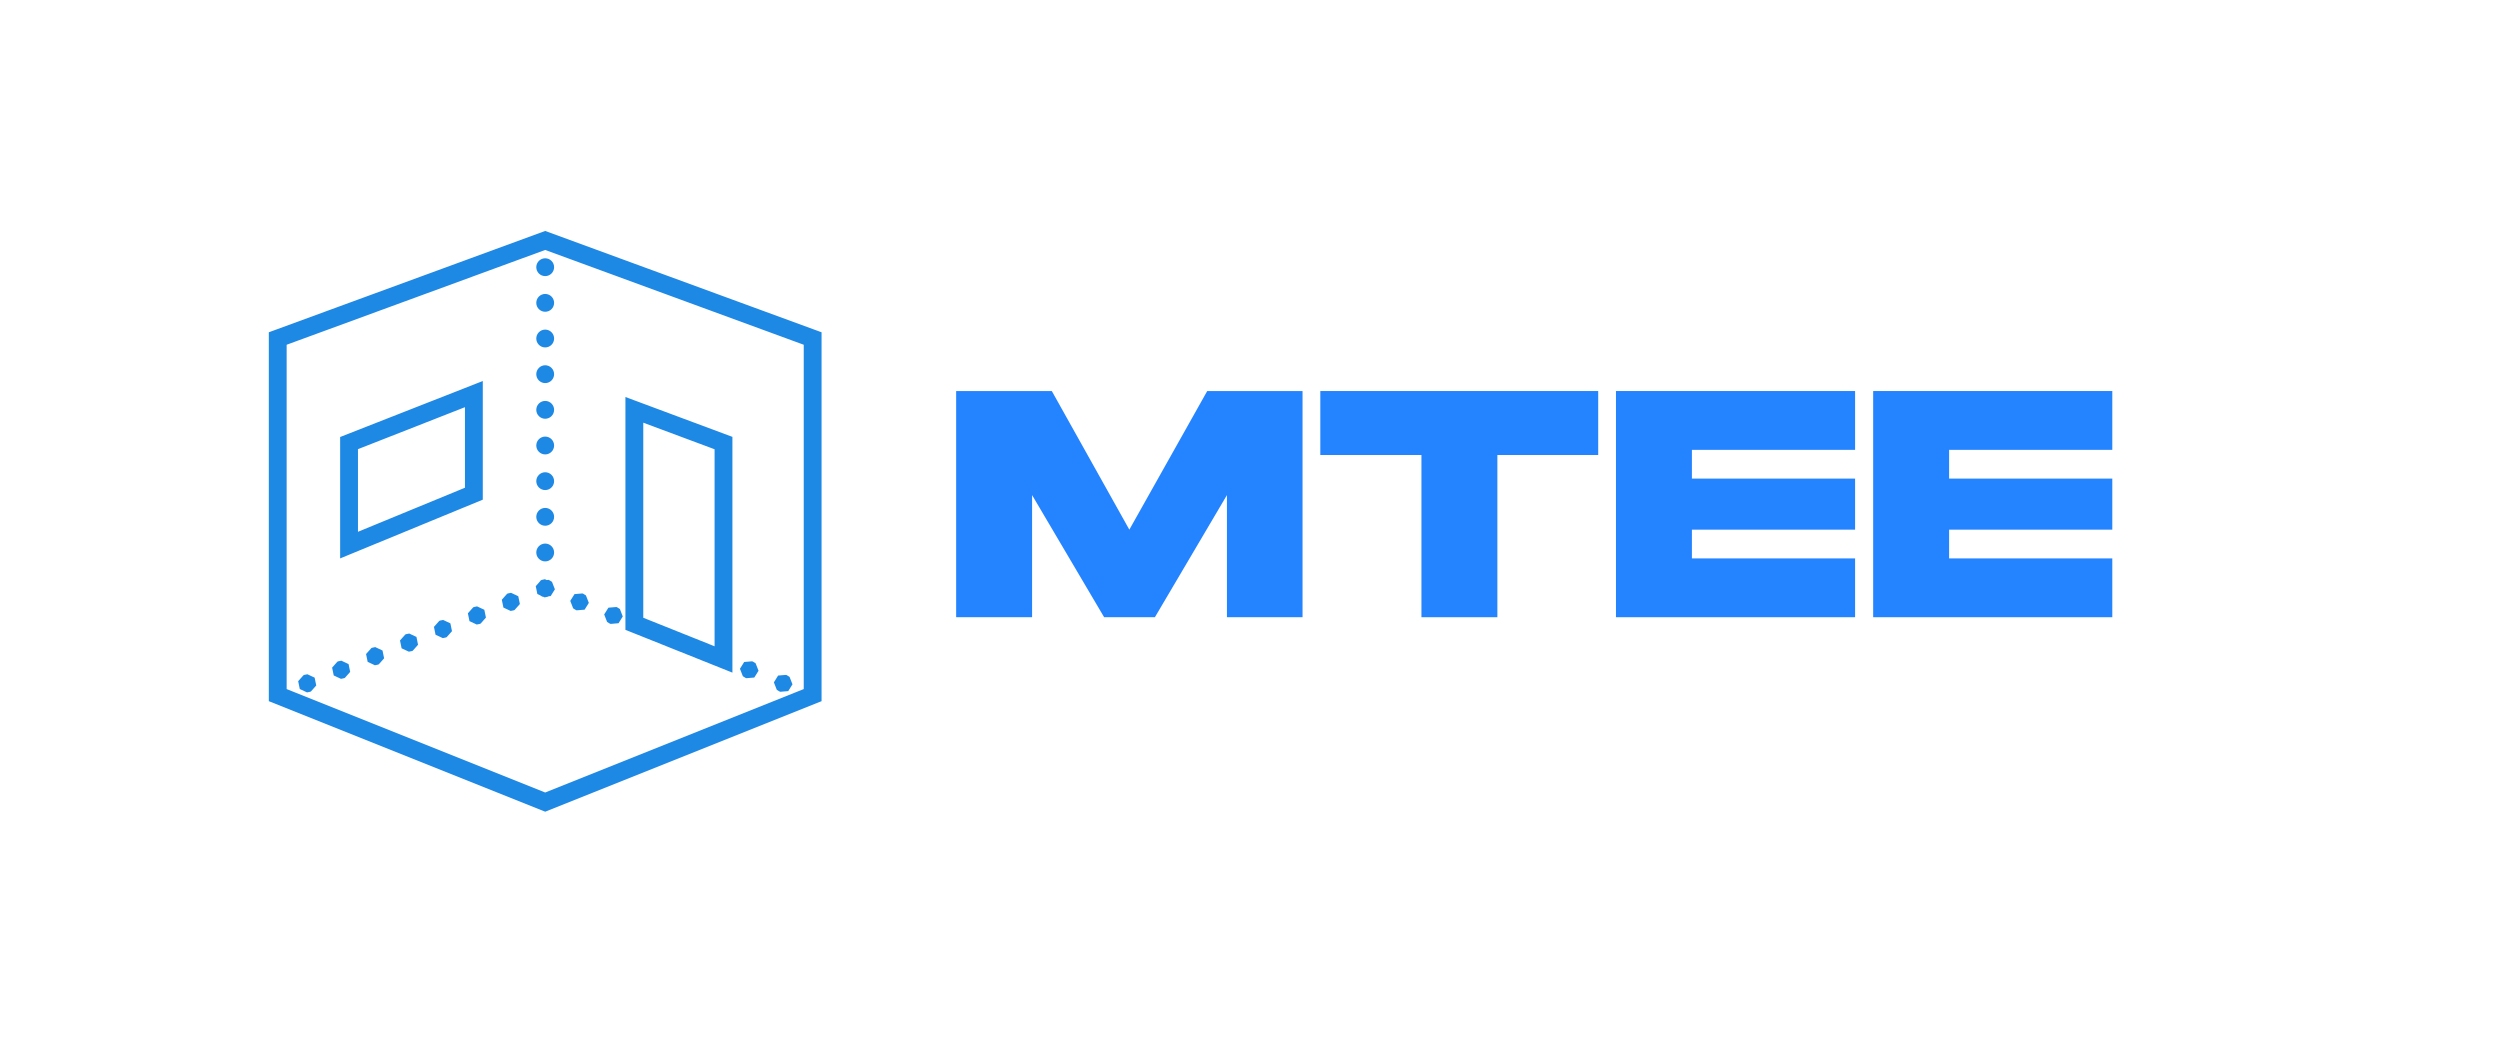 <svg xmlns="http://www.w3.org/2000/svg" xmlns:xlink="http://www.w3.org/1999/xlink" width="1920" zoomAndPan="magnify" viewBox="0 0 1440 600" height="800" preserveAspectRatio="xMidYMid meet" version="1.2"><defs><clipPath id="569bd2d321"><path d="M 154.402 133 L 473.902 133 L 473.902 467.348 L 154.402 467.348 Z M 154.402 133 "/></clipPath></defs><g id="10ac337648"><rect x="0" width="1440" y="0" height="600" style="fill:#ffffff;fill-opacity:1;stroke:none;"/><rect x="0" width="1440" y="0" height="600" style="fill:#ffffff;fill-opacity:1;stroke:none;"/><g clip-rule="nonzero" clip-path="url(#569bd2d321)"><path style=" stroke:none;fill-rule:nonzero;fill:#1e88e5;fill-opacity:1;" d="M 314.031 133.031 L 154.84 191.395 L 154.84 403.871 L 314.031 467.539 L 473.223 403.871 L 473.223 191.395 L 469.852 190.16 Z M 314.031 143.965 L 462.953 198.574 L 462.953 396.91 L 314.031 456.488 L 165.109 396.91 L 165.109 198.574 Z M 314.031 148.77 C 313.695 148.77 313.359 148.801 313.027 148.867 C 312.699 148.934 312.379 149.031 312.066 149.16 C 311.754 149.289 311.457 149.445 311.18 149.633 C 310.898 149.82 310.637 150.035 310.398 150.273 C 310.16 150.512 309.949 150.77 309.762 151.051 C 309.574 151.332 309.414 151.625 309.285 151.938 C 309.156 152.25 309.059 152.57 308.996 152.902 C 308.93 153.23 308.895 153.566 308.895 153.902 C 308.895 154.238 308.93 154.574 308.996 154.906 C 309.059 155.234 309.156 155.555 309.285 155.867 C 309.414 156.18 309.574 156.477 309.762 156.754 C 309.949 157.035 310.16 157.297 310.398 157.535 C 310.637 157.773 310.898 157.984 311.18 158.172 C 311.457 158.359 311.754 158.52 312.066 158.648 C 312.379 158.777 312.699 158.875 313.027 158.938 C 313.359 159.004 313.695 159.039 314.031 159.039 C 314.367 159.039 314.703 159.004 315.031 158.938 C 315.363 158.875 315.684 158.777 315.996 158.648 C 316.309 158.52 316.602 158.359 316.883 158.172 C 317.164 157.984 317.422 157.773 317.66 157.535 C 317.898 157.297 318.113 157.035 318.301 156.754 C 318.488 156.477 318.645 156.18 318.773 155.867 C 318.902 155.555 319 155.234 319.066 154.906 C 319.133 154.574 319.164 154.238 319.168 153.902 C 319.164 153.566 319.133 153.23 319.066 152.902 C 319 152.57 318.902 152.25 318.773 151.938 C 318.645 151.625 318.488 151.332 318.301 151.051 C 318.113 150.77 317.898 150.512 317.66 150.273 C 317.422 150.035 317.164 149.82 316.883 149.633 C 316.602 149.445 316.309 149.289 315.996 149.16 C 315.684 149.031 315.363 148.934 315.031 148.867 C 314.703 148.801 314.367 148.77 314.031 148.77 Z M 314.031 169.309 C 313.695 169.309 313.359 169.34 313.027 169.406 C 312.699 169.473 312.379 169.57 312.066 169.699 C 311.754 169.828 311.457 169.988 311.18 170.172 C 310.898 170.359 310.637 170.574 310.398 170.812 C 310.16 171.051 309.949 171.309 309.762 171.59 C 309.574 171.871 309.414 172.168 309.285 172.477 C 309.156 172.789 309.059 173.109 308.996 173.441 C 308.93 173.773 308.895 174.105 308.895 174.445 C 308.895 174.781 308.93 175.113 308.996 175.445 C 309.059 175.777 309.156 176.098 309.285 176.41 C 309.414 176.719 309.574 177.016 309.762 177.297 C 309.949 177.578 310.16 177.836 310.398 178.074 C 310.637 178.312 310.898 178.527 311.18 178.715 C 311.457 178.902 311.754 179.059 312.066 179.188 C 312.379 179.316 312.699 179.414 313.027 179.48 C 313.359 179.547 313.695 179.578 314.031 179.578 C 314.367 179.578 314.703 179.547 315.031 179.48 C 315.363 179.414 315.684 179.316 315.996 179.188 C 316.309 179.059 316.602 178.902 316.883 178.715 C 317.164 178.527 317.422 178.312 317.66 178.074 C 317.898 177.836 318.113 177.578 318.301 177.297 C 318.488 177.016 318.645 176.719 318.773 176.41 C 318.902 176.098 319 175.777 319.066 175.445 C 319.133 175.113 319.164 174.781 319.168 174.445 C 319.164 174.105 319.133 173.773 319.066 173.441 C 319 173.109 318.902 172.789 318.773 172.477 C 318.645 172.168 318.488 171.871 318.301 171.59 C 318.113 171.309 317.898 171.051 317.66 170.812 C 317.422 170.574 317.164 170.359 316.883 170.172 C 316.602 169.988 316.309 169.828 315.996 169.699 C 315.684 169.57 315.363 169.473 315.031 169.406 C 314.703 169.34 314.367 169.309 314.031 169.309 Z M 314.031 189.848 C 313.695 189.848 313.359 189.883 313.027 189.949 C 312.699 190.012 312.379 190.109 312.066 190.238 C 311.754 190.367 311.457 190.527 311.18 190.715 C 310.898 190.902 310.637 191.113 310.398 191.352 C 310.16 191.59 309.949 191.852 309.762 192.133 C 309.574 192.41 309.414 192.707 309.285 193.02 C 309.156 193.332 309.059 193.652 308.996 193.984 C 308.93 194.312 308.895 194.648 308.895 194.984 C 308.895 195.32 308.93 195.656 308.996 195.984 C 309.059 196.316 309.156 196.637 309.285 196.949 C 309.414 197.262 309.574 197.559 309.762 197.836 C 309.949 198.117 310.16 198.379 310.398 198.617 C 310.637 198.855 310.898 199.066 311.18 199.254 C 311.457 199.441 311.754 199.598 312.066 199.73 C 312.379 199.859 312.699 199.953 313.027 200.02 C 313.359 200.086 313.695 200.121 314.031 200.121 C 314.367 200.121 314.703 200.086 315.031 200.02 C 315.363 199.953 315.684 199.859 315.996 199.73 C 316.309 199.598 316.602 199.441 316.883 199.254 C 317.164 199.066 317.422 198.855 317.66 198.617 C 317.898 198.379 318.113 198.117 318.301 197.836 C 318.488 197.559 318.645 197.262 318.773 196.949 C 318.902 196.637 319 196.316 319.066 195.984 C 319.133 195.656 319.164 195.32 319.168 194.984 C 319.164 194.648 319.133 194.312 319.066 193.984 C 319 193.652 318.902 193.332 318.773 193.02 C 318.645 192.707 318.488 192.41 318.301 192.133 C 318.113 191.852 317.898 191.59 317.66 191.352 C 317.422 191.113 317.164 190.902 316.883 190.715 C 316.602 190.527 316.309 190.367 315.996 190.238 C 315.684 190.109 315.363 190.012 315.031 189.949 C 314.703 189.883 314.367 189.848 314.031 189.848 Z M 314.031 210.391 C 313.695 210.391 313.359 210.422 313.027 210.488 C 312.699 210.555 312.379 210.652 312.066 210.781 C 311.754 210.91 311.457 211.066 311.18 211.254 C 310.898 211.441 310.637 211.656 310.398 211.895 C 310.16 212.133 309.949 212.391 309.762 212.672 C 309.574 212.953 309.414 213.25 309.285 213.559 C 309.156 213.871 309.059 214.191 308.996 214.523 C 308.93 214.855 308.895 215.188 308.895 215.523 C 308.895 215.863 308.93 216.195 308.996 216.527 C 309.059 216.859 309.156 217.18 309.285 217.488 C 309.414 217.801 309.574 218.098 309.762 218.379 C 309.949 218.66 310.16 218.918 310.398 219.156 C 310.637 219.395 310.898 219.609 311.18 219.793 C 311.457 219.98 311.754 220.141 312.066 220.27 C 312.379 220.398 312.699 220.496 313.027 220.562 C 313.359 220.629 313.695 220.66 314.031 220.66 C 314.367 220.66 314.703 220.629 315.031 220.562 C 315.363 220.496 315.684 220.398 315.996 220.27 C 316.309 220.141 316.602 219.98 316.883 219.793 C 317.164 219.609 317.422 219.395 317.66 219.156 C 317.898 218.918 318.113 218.66 318.301 218.379 C 318.488 218.098 318.645 217.801 318.773 217.488 C 318.902 217.18 319 216.859 319.066 216.527 C 319.133 216.195 319.164 215.863 319.168 215.523 C 319.164 215.188 319.133 214.855 319.066 214.523 C 319 214.191 318.902 213.871 318.773 213.559 C 318.645 213.25 318.488 212.953 318.301 212.672 C 318.113 212.391 317.898 212.133 317.66 211.895 C 317.422 211.656 317.164 211.441 316.883 211.254 C 316.602 211.066 316.309 210.91 315.996 210.781 C 315.684 210.652 315.363 210.555 315.031 210.488 C 314.703 210.422 314.367 210.391 314.031 210.391 Z M 278.086 219.465 L 195.922 251.711 L 195.922 321.648 L 203.012 318.719 L 278.086 287.809 Z M 360.246 228.676 L 360.246 362.789 L 370.77 366.992 L 371.25 367.184 L 390.316 374.816 L 390.547 374.906 L 390.797 375.008 L 409.863 382.629 L 410.355 382.828 L 421.871 387.434 L 421.871 251.641 Z M 314.031 230.93 C 313.695 230.93 313.359 230.965 313.027 231.027 C 312.699 231.094 312.379 231.191 312.066 231.32 C 311.754 231.449 311.457 231.609 311.18 231.797 C 310.898 231.984 310.637 232.195 310.398 232.434 C 310.16 232.672 309.949 232.934 309.762 233.211 C 309.574 233.492 309.414 233.789 309.285 234.102 C 309.156 234.414 309.059 234.734 308.996 235.062 C 308.93 235.395 308.895 235.73 308.895 236.066 C 308.895 236.402 308.93 236.738 308.996 237.066 C 309.059 237.398 309.156 237.719 309.285 238.031 C 309.414 238.344 309.574 238.637 309.762 238.918 C 309.949 239.199 310.16 239.457 310.398 239.695 C 310.637 239.934 310.898 240.148 311.18 240.336 C 311.457 240.523 311.754 240.68 312.066 240.809 C 312.379 240.938 312.699 241.035 313.027 241.102 C 313.359 241.168 313.695 241.199 314.031 241.199 C 314.367 241.199 314.703 241.168 315.031 241.102 C 315.363 241.035 315.684 240.938 315.996 240.809 C 316.309 240.68 316.602 240.523 316.883 240.336 C 317.164 240.148 317.422 239.934 317.66 239.695 C 317.898 239.457 318.113 239.199 318.301 238.918 C 318.488 238.637 318.645 238.344 318.773 238.031 C 318.902 237.719 319 237.398 319.066 237.066 C 319.133 236.738 319.164 236.402 319.168 236.066 C 319.164 235.73 319.133 235.395 319.066 235.062 C 319 234.734 318.902 234.414 318.773 234.102 C 318.645 233.789 318.488 233.492 318.301 233.211 C 318.113 232.934 317.898 232.672 317.66 232.434 C 317.422 232.195 317.164 231.984 316.883 231.797 C 316.602 231.609 316.309 231.449 315.996 231.32 C 315.684 231.191 315.363 231.094 315.031 231.027 C 314.703 230.965 314.367 230.93 314.031 230.93 Z M 267.812 234.531 L 267.812 280.938 L 206.191 306.312 L 206.191 258.711 Z M 370.52 243.469 L 411.598 258.773 L 411.598 372.27 L 394.621 365.469 L 394.609 365.469 L 394.129 365.277 L 374.621 357.465 L 374.578 357.453 L 370.52 355.828 Z M 314.031 251.473 C 313.695 251.473 313.359 251.504 313.027 251.57 C 312.699 251.637 312.379 251.734 312.066 251.863 C 311.754 251.992 311.457 252.148 311.18 252.336 C 310.898 252.523 310.637 252.738 310.398 252.977 C 310.16 253.215 309.949 253.473 309.762 253.754 C 309.574 254.035 309.414 254.328 309.285 254.641 C 309.156 254.953 309.059 255.273 308.996 255.605 C 308.93 255.934 308.895 256.27 308.895 256.605 C 308.895 256.945 308.93 257.277 308.996 257.609 C 309.059 257.938 309.156 258.262 309.285 258.57 C 309.414 258.883 309.574 259.18 309.762 259.461 C 309.949 259.738 310.16 260 310.398 260.238 C 310.637 260.477 310.898 260.688 311.18 260.875 C 311.457 261.062 311.754 261.223 312.066 261.352 C 312.379 261.48 312.699 261.578 313.027 261.645 C 313.359 261.707 313.695 261.742 314.031 261.742 C 314.367 261.742 314.703 261.707 315.031 261.645 C 315.363 261.578 315.684 261.48 315.996 261.352 C 316.309 261.223 316.602 261.062 316.883 260.875 C 317.164 260.688 317.422 260.477 317.66 260.238 C 317.898 260 318.113 259.738 318.301 259.461 C 318.488 259.18 318.645 258.883 318.773 258.57 C 318.902 258.262 319 257.938 319.066 257.609 C 319.133 257.277 319.164 256.945 319.168 256.605 C 319.164 256.27 319.133 255.934 319.066 255.605 C 319 255.273 318.902 254.953 318.773 254.641 C 318.645 254.328 318.488 254.035 318.301 253.754 C 318.113 253.473 317.898 253.215 317.66 252.977 C 317.422 252.738 317.164 252.523 316.883 252.336 C 316.602 252.148 316.309 251.992 315.996 251.863 C 315.684 251.734 315.363 251.637 315.031 251.57 C 314.703 251.504 314.367 251.473 314.031 251.473 Z M 314.031 272.012 C 313.695 272.012 313.359 272.047 313.027 272.109 C 312.699 272.176 312.379 272.273 312.066 272.402 C 311.754 272.531 311.457 272.691 311.18 272.879 C 310.898 273.066 310.637 273.277 310.398 273.516 C 310.16 273.754 309.949 274.016 309.762 274.293 C 309.574 274.574 309.414 274.871 309.285 275.184 C 309.156 275.492 309.059 275.816 308.996 276.145 C 308.93 276.477 308.895 276.809 308.895 277.148 C 308.895 277.484 308.93 277.82 308.996 278.148 C 309.059 278.48 309.156 278.801 309.285 279.113 C 309.414 279.426 309.574 279.719 309.762 280 C 309.949 280.281 310.16 280.539 310.398 280.777 C 310.637 281.016 310.898 281.23 311.18 281.418 C 311.457 281.605 311.754 281.762 312.066 281.891 C 312.379 282.02 312.699 282.117 313.027 282.184 C 313.359 282.25 313.695 282.281 314.031 282.281 C 314.367 282.281 314.703 282.25 315.031 282.184 C 315.363 282.117 315.684 282.02 315.996 281.891 C 316.309 281.762 316.602 281.605 316.883 281.418 C 317.164 281.23 317.422 281.016 317.66 280.777 C 317.898 280.539 318.113 280.281 318.301 280 C 318.488 279.719 318.645 279.426 318.773 279.113 C 318.902 278.801 319 278.48 319.066 278.148 C 319.133 277.82 319.164 277.484 319.168 277.148 C 319.164 276.809 319.133 276.477 319.066 276.145 C 319 275.816 318.902 275.492 318.773 275.184 C 318.645 274.871 318.488 274.574 318.301 274.293 C 318.113 274.016 317.898 273.754 317.66 273.516 C 317.422 273.277 317.164 273.066 316.883 272.879 C 316.602 272.691 316.309 272.531 315.996 272.402 C 315.684 272.273 315.363 272.176 315.031 272.109 C 314.703 272.047 314.367 272.012 314.031 272.012 Z M 314.031 292.555 C 313.695 292.555 313.359 292.586 313.027 292.652 C 312.699 292.719 312.379 292.816 312.066 292.945 C 311.754 293.074 311.457 293.23 311.18 293.418 C 310.898 293.605 310.637 293.82 310.398 294.059 C 310.16 294.297 309.949 294.555 309.762 294.836 C 309.574 295.117 309.414 295.41 309.285 295.723 C 309.156 296.035 309.059 296.355 308.996 296.688 C 308.93 297.016 308.895 297.352 308.895 297.688 C 308.895 298.023 308.93 298.359 308.996 298.691 C 309.059 299.02 309.156 299.34 309.285 299.652 C 309.414 299.965 309.574 300.262 309.762 300.539 C 309.949 300.82 310.16 301.082 310.398 301.32 C 310.637 301.559 310.898 301.77 311.18 301.957 C 311.457 302.145 311.754 302.305 312.066 302.434 C 312.379 302.562 312.699 302.66 313.027 302.723 C 313.359 302.789 313.695 302.824 314.031 302.824 C 314.367 302.824 314.703 302.789 315.031 302.723 C 315.363 302.66 315.684 302.562 315.996 302.434 C 316.309 302.305 316.602 302.145 316.883 301.957 C 317.164 301.77 317.422 301.559 317.66 301.32 C 317.898 301.082 318.113 300.82 318.301 300.539 C 318.488 300.262 318.645 299.965 318.773 299.652 C 318.902 299.34 319 299.02 319.066 298.691 C 319.133 298.359 319.164 298.023 319.168 297.688 C 319.164 297.352 319.133 297.016 319.066 296.688 C 319 296.355 318.902 296.035 318.773 295.723 C 318.645 295.41 318.488 295.117 318.301 294.836 C 318.113 294.555 317.898 294.297 317.66 294.059 C 317.422 293.82 317.164 293.605 316.883 293.418 C 316.602 293.23 316.309 293.074 315.996 292.945 C 315.684 292.816 315.363 292.719 315.031 292.652 C 314.703 292.586 314.367 292.555 314.031 292.555 Z M 314.031 313.094 C 313.695 313.094 313.359 313.125 313.027 313.191 C 312.699 313.258 312.379 313.355 312.066 313.484 C 311.754 313.613 311.457 313.773 311.18 313.961 C 310.898 314.145 310.637 314.359 310.398 314.598 C 310.16 314.836 309.949 315.094 309.762 315.375 C 309.574 315.656 309.414 315.953 309.285 316.262 C 309.156 316.574 309.059 316.895 308.996 317.227 C 308.93 317.559 308.895 317.891 308.895 318.23 C 308.895 318.566 308.93 318.898 308.996 319.23 C 309.059 319.562 309.156 319.883 309.285 320.195 C 309.414 320.504 309.574 320.801 309.762 321.082 C 309.949 321.363 310.16 321.621 310.398 321.859 C 310.637 322.098 310.898 322.312 311.18 322.5 C 311.457 322.688 311.754 322.844 312.066 322.973 C 312.379 323.102 312.699 323.199 313.027 323.266 C 313.359 323.332 313.695 323.363 314.031 323.363 C 314.367 323.363 314.703 323.332 315.031 323.266 C 315.363 323.199 315.684 323.102 315.996 322.973 C 316.309 322.844 316.602 322.688 316.883 322.5 C 317.164 322.312 317.422 322.098 317.66 321.859 C 317.898 321.621 318.113 321.363 318.301 321.082 C 318.488 320.801 318.645 320.504 318.773 320.195 C 318.902 319.883 319 319.562 319.066 319.23 C 319.133 318.898 319.164 318.566 319.168 318.23 C 319.164 317.891 319.133 317.559 319.066 317.227 C 319 316.895 318.902 316.574 318.773 316.262 C 318.645 315.953 318.488 315.656 318.301 315.375 C 318.113 315.094 317.898 314.836 317.66 314.598 C 317.422 314.359 317.164 314.145 316.883 313.961 C 316.602 313.773 316.309 313.613 315.996 313.484 C 315.684 313.355 315.363 313.258 315.031 313.191 C 314.703 313.125 314.367 313.094 314.031 313.094 Z M 313.902 333.633 L 312.125 334.004 L 311.645 334.195 L 311.484 334.375 L 311.352 334.387 L 311.062 334.848 L 308.594 337.637 L 309.516 342.141 L 310.992 342.832 L 312.125 343.535 L 312.598 343.723 L 312.855 343.703 L 313.691 344.094 L 315.465 343.723 L 315.938 343.535 L 316.016 343.445 L 317.191 343.344 L 319.617 339.441 L 317.953 335.148 L 316.418 334.195 L 315.938 334.004 L 314.875 334.098 Z M 294.352 341.457 L 292.578 341.82 L 292.098 342.008 L 289.047 345.449 L 289.969 349.961 L 294.141 351.91 L 295.918 351.547 L 296.387 351.355 L 299.449 347.918 L 298.516 343.414 Z M 335.484 341.82 L 330.902 342.211 L 328.465 346.109 L 330.137 350.402 L 331.672 351.355 L 332.145 351.547 L 336.738 351.168 L 339.164 347.254 L 337.5 342.973 L 335.965 342.008 Z M 274.793 349.27 L 273.031 349.641 L 272.547 349.832 L 269.5 353.273 L 270.422 357.777 L 274.594 359.73 L 276.359 359.371 L 276.84 359.18 L 279.898 355.73 L 278.969 351.227 Z M 355.031 349.641 L 350.449 350.023 L 348.012 353.934 L 349.688 358.219 L 351.223 359.18 L 351.703 359.371 L 356.285 358.98 L 358.715 355.078 L 357.047 350.785 L 355.512 349.832 Z M 255.246 357.094 L 253.48 357.453 L 253 357.656 L 249.953 361.094 L 250.875 365.598 L 255.047 367.555 L 256.812 367.184 L 257.293 366.992 L 260.344 363.555 L 259.418 359.051 Z M 235.699 364.918 L 233.934 365.277 L 233.453 365.469 L 230.402 368.91 L 231.328 373.422 L 235.5 375.367 L 237.266 375.008 L 237.746 374.816 L 240.793 371.375 L 239.871 366.863 Z M 216.152 372.73 L 214.387 373.102 L 213.906 373.293 L 210.855 376.73 L 211.777 381.234 L 215.949 383.191 L 217.715 382.828 L 218.199 382.629 L 221.246 379.188 L 220.324 374.688 Z M 196.602 380.555 L 194.828 380.914 L 194.355 381.105 L 191.297 384.555 L 192.23 389.059 L 196.402 391.016 L 198.168 390.645 L 198.648 390.453 L 201.699 387.012 L 200.777 382.508 Z M 433.234 380.914 L 428.641 381.305 L 426.211 385.207 L 427.879 389.5 L 429.41 390.453 L 429.895 390.645 L 434.477 390.262 L 436.914 386.352 L 435.238 382.066 L 433.703 381.105 Z M 177.055 388.375 L 175.281 388.738 L 174.809 388.93 L 171.75 392.367 L 172.684 396.871 L 176.844 398.828 L 178.621 398.465 L 179.102 398.277 L 182.152 394.836 L 181.227 390.32 Z M 452.781 388.738 L 448.188 389.117 L 445.762 393.031 L 447.426 397.312 L 448.961 398.277 L 449.441 398.465 L 454.023 398.074 L 456.461 394.172 L 454.789 389.891 L 453.254 388.93 Z M 452.781 388.738 "/></g><g style="fill:#2483ff;fill-opacity:1;"><g transform="translate(545.716, 355.519)"><path style="stroke:none" d="M 5.031 0 L 5.031 -130.281 L 60.125 -130.281 L 104.781 -50.438 L 149.641 -130.281 L 204.547 -130.281 L 204.547 0 L 161 0 L 161 -70.359 L 119.5 0 L 90.266 0 L 48.766 -70.359 L 48.766 0 Z M 5.031 0 "/></g></g><g style="fill:#2483ff;fill-opacity:1;"><g transform="translate(757.331, 355.519)"><path style="stroke:none" d="M 61.422 0 L 61.422 -93.438 L 3.172 -93.438 L 3.172 -130.281 L 163.234 -130.281 L 163.234 -93.438 L 105.156 -93.438 L 105.156 0 Z M 61.422 0 "/></g></g><g style="fill:#2483ff;fill-opacity:1;"><g transform="translate(925.768, 355.519)"><path style="stroke:none" d="M 5.031 0 L 5.031 -130.281 L 142.766 -130.281 L 142.766 -96.406 L 48.766 -96.406 L 48.766 -79.844 L 142.766 -79.844 L 142.766 -50.438 L 48.766 -50.438 L 48.766 -33.875 L 142.766 -33.875 L 142.766 0 Z M 5.031 0 "/></g></g><g style="fill:#2483ff;fill-opacity:1;"><g transform="translate(1073.918, 355.519)"><path style="stroke:none" d="M 5.031 0 L 5.031 -130.281 L 142.766 -130.281 L 142.766 -96.406 L 48.766 -96.406 L 48.766 -79.844 L 142.766 -79.844 L 142.766 -50.438 L 48.766 -50.438 L 48.766 -33.875 L 142.766 -33.875 L 142.766 0 Z M 5.031 0 "/></g></g></g></svg>